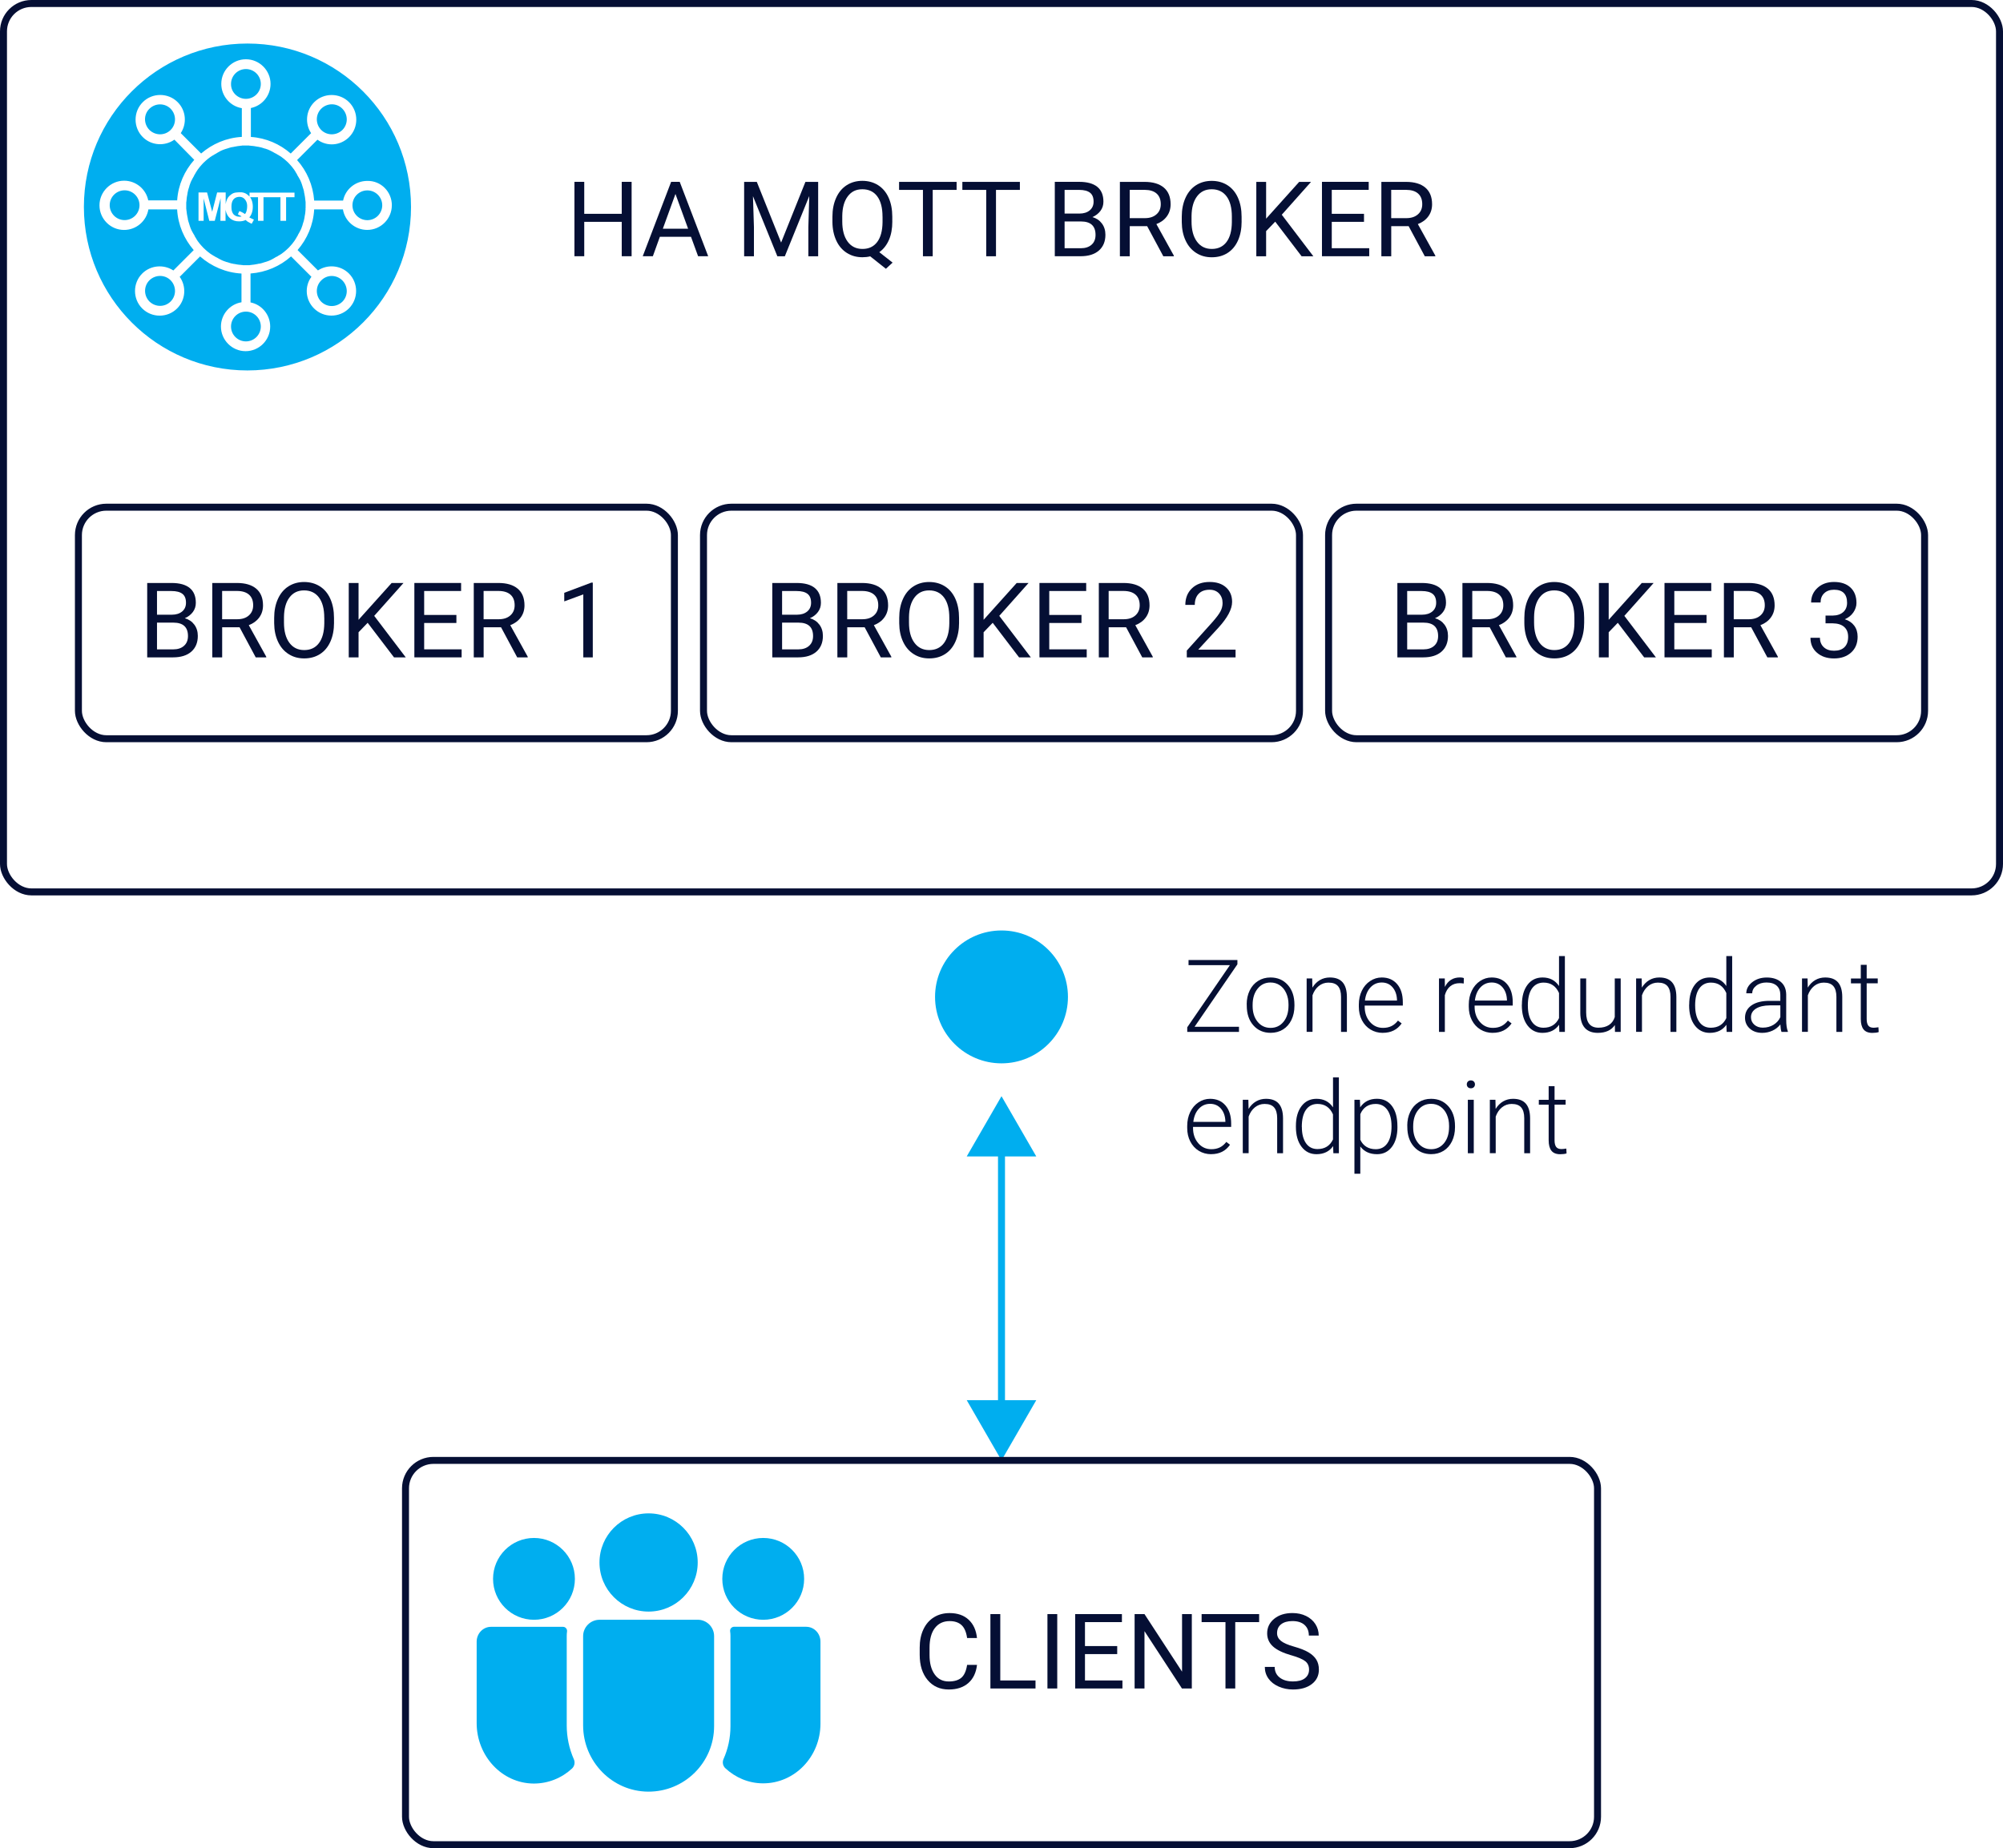 <?xml version="1.0" encoding="UTF-8"?>
<svg id="Ebene_2" data-name="Ebene 2" xmlns="http://www.w3.org/2000/svg" viewBox="0 0 574.22 529.94">
  <defs>
    <style>
      .cls-1 {
        fill: #00aeef;
      }

      .cls-2 {
        fill: #050f34;
      }

      .cls-3 {
        stroke: #00aeef;
      }

      .cls-3, .cls-4 {
        fill: none;
        stroke-miterlimit: 10;
        stroke-width: 2px;
      }

      .cls-4 {
        stroke: #050f34;
      }
    </style>
  </defs>
  <g id="Ebene_1-2" data-name="Ebene 1">
    <g>
      <g>
        <path class="cls-2" d="m342.46,294.41h12.73v1.47h-14.83v-1.32l12.23-17.82h-11.86v-1.47h14.01v1.23l-12.27,17.9Z"/>
        <path class="cls-2" d="m357.4,287.99c0-1.47.29-2.8.86-3.98.57-1.18,1.38-2.1,2.42-2.75,1.04-.66,2.22-.98,3.55-.98,2.04,0,3.69.71,4.96,2.14s1.9,3.32,1.9,5.68v.35c0,1.48-.29,2.82-.86,4-.57,1.18-1.38,2.1-2.41,2.74-1.04.64-2.22.96-3.55.96-2.03,0-3.68-.71-4.95-2.14s-1.9-3.32-1.9-5.68v-.34Zm1.7.47c0,1.83.47,3.33,1.42,4.51.95,1.17,2.19,1.76,3.73,1.76s2.77-.59,3.72-1.76c.95-1.17,1.42-2.72,1.42-4.65v-.33c0-1.17-.22-2.24-.65-3.21-.43-.97-1.04-1.72-1.83-2.26-.78-.53-1.68-.8-2.69-.8-1.51,0-2.74.59-3.69,1.78-.95,1.18-1.43,2.73-1.43,4.65v.31Z"/>
        <path class="cls-2" d="m376.18,280.56l.06,2.62c.58-.94,1.29-1.66,2.15-2.16.86-.5,1.81-.74,2.85-.74,1.64,0,2.86.46,3.67,1.39.8.93,1.21,2.31,1.22,4.16v10.05h-1.68v-10.06c0-1.37-.3-2.39-.87-3.06-.57-.67-1.48-1.01-2.74-1.01-1.05,0-1.98.33-2.78.98s-1.4,1.54-1.79,2.65v10.49h-1.68v-15.32h1.61Z"/>
        <path class="cls-2" d="m396.42,296.16c-1.3,0-2.48-.32-3.53-.96-1.05-.64-1.87-1.54-2.46-2.68s-.88-2.43-.88-3.86v-.61c0-1.47.29-2.8.86-3.98.57-1.18,1.37-2.11,2.39-2.78s2.12-1.01,3.31-1.01c1.86,0,3.33.63,4.42,1.9,1.09,1.27,1.63,3,1.63,5.2v.95h-10.93v.33c0,1.74.5,3.18,1.49,4.34,1,1.16,2.25,1.73,3.76,1.73.91,0,1.71-.17,2.4-.5.69-.33,1.32-.86,1.89-1.59l1.06.81c-1.25,1.8-3.05,2.7-5.42,2.7Zm-.31-14.44c-1.27,0-2.35.47-3.22,1.4-.87.93-1.4,2.19-1.59,3.77h9.19v-.18c-.05-1.47-.47-2.67-1.26-3.6s-1.83-1.39-3.11-1.39Z"/>
        <path class="cls-2" d="m419.6,282.01c-.36-.07-.74-.1-1.15-.1-1.06,0-1.95.29-2.68.88s-1.25,1.45-1.56,2.57v10.52h-1.68v-15.32h1.66l.03,2.43c.9-1.81,2.33-2.72,4.32-2.72.47,0,.84.06,1.12.18l-.04,1.54Z"/>
        <path class="cls-2" d="m427.94,296.16c-1.3,0-2.48-.32-3.53-.96-1.05-.64-1.87-1.54-2.46-2.68-.59-1.15-.88-2.43-.88-3.86v-.61c0-1.47.29-2.8.86-3.98.57-1.18,1.37-2.11,2.38-2.78,1.02-.67,2.12-1.01,3.31-1.01,1.86,0,3.33.63,4.42,1.9,1.09,1.27,1.63,3,1.63,5.2v.95h-10.93v.33c0,1.74.5,3.18,1.49,4.34s2.25,1.73,3.76,1.73c.91,0,1.71-.17,2.4-.5.69-.33,1.32-.86,1.89-1.59l1.06.81c-1.25,1.8-3.05,2.7-5.42,2.7Zm-.31-14.44c-1.27,0-2.35.47-3.22,1.4-.87.93-1.4,2.19-1.59,3.77h9.19v-.18c-.05-1.47-.47-2.67-1.26-3.6-.79-.92-1.83-1.39-3.11-1.39Z"/>
        <path class="cls-2" d="m436.3,288.08c0-2.38.53-4.27,1.59-5.68s2.5-2.12,4.32-2.12c2.07,0,3.64.82,4.73,2.45v-8.59h1.68v21.74h-1.59l-.07-2.04c-1.08,1.55-2.68,2.32-4.79,2.32-1.76,0-3.19-.71-4.27-2.13-1.08-1.42-1.62-3.34-1.62-5.75v-.2Zm1.71.3c0,1.95.39,3.49,1.17,4.62s1.89,1.69,3.31,1.69c2.09,0,3.57-.92,4.45-2.76v-7.19c-.88-1.99-2.35-2.99-4.42-2.99-1.42,0-2.53.56-3.33,1.68s-1.19,2.77-1.19,4.95Z"/>
        <path class="cls-2" d="m462.94,293.94c-1.02,1.48-2.65,2.22-4.88,2.22-1.63,0-2.87-.47-3.72-1.42-.85-.95-1.28-2.35-1.3-4.21v-9.97h1.68v9.75c0,2.92,1.18,4.37,3.54,4.37s4.01-1.01,4.66-3.04v-11.08h1.7v15.32h-1.64l-.03-1.94Z"/>
        <path class="cls-2" d="m470.63,280.56l.06,2.62c.58-.94,1.29-1.66,2.15-2.16.86-.5,1.81-.74,2.85-.74,1.64,0,2.86.46,3.67,1.39.8.93,1.21,2.31,1.22,4.16v10.05h-1.68v-10.06c0-1.37-.3-2.39-.87-3.06-.57-.67-1.48-1.01-2.74-1.01-1.05,0-1.98.33-2.78.98s-1.4,1.54-1.79,2.65v10.49h-1.68v-15.32h1.61Z"/>
        <path class="cls-2" d="m484.26,288.08c0-2.38.53-4.27,1.59-5.68s2.5-2.12,4.32-2.12c2.07,0,3.64.82,4.73,2.45v-8.59h1.68v21.74h-1.59l-.07-2.04c-1.08,1.55-2.68,2.32-4.79,2.32-1.76,0-3.19-.71-4.27-2.13-1.08-1.42-1.62-3.34-1.62-5.75v-.2Zm1.71.3c0,1.95.39,3.49,1.17,4.62s1.89,1.69,3.31,1.69c2.09,0,3.57-.92,4.45-2.76v-7.19c-.88-1.99-2.35-2.99-4.42-2.99-1.42,0-2.53.56-3.33,1.68s-1.19,2.77-1.19,4.95Z"/>
        <path class="cls-2" d="m510.72,295.88c-.17-.48-.28-1.19-.33-2.14-.59.77-1.35,1.37-2.27,1.79-.92.42-1.9.63-2.92.63-1.47,0-2.66-.41-3.57-1.23s-1.37-1.86-1.37-3.11c0-1.49.62-2.67,1.86-3.54,1.24-.87,2.97-1.3,5.19-1.3h3.07v-1.74c0-1.09-.34-1.96-1.01-2.58s-1.66-.94-2.95-.94c-1.18,0-2.16.3-2.93.91-.77.6-1.16,1.33-1.16,2.18h-1.7c0-1.23.57-2.29,1.7-3.18,1.13-.89,2.52-1.34,4.18-1.34s3.05.43,4.04,1.28c.99.85,1.49,2.04,1.52,3.57v7.25c0,1.48.16,2.59.47,3.33v.17h-1.81Zm-5.32-1.22c1.13,0,2.14-.27,3.04-.82.89-.55,1.54-1.28,1.95-2.19v-3.37h-3.03c-1.69.02-3.01.33-3.96.93-.95.6-1.43,1.42-1.43,2.47,0,.86.32,1.57.96,2.14.64.57,1.47.85,2.48.85Z"/>
        <path class="cls-2" d="m518.19,280.56l.06,2.62c.58-.94,1.29-1.66,2.15-2.16.86-.5,1.81-.74,2.85-.74,1.64,0,2.86.46,3.67,1.39.8.93,1.21,2.31,1.22,4.16v10.05h-1.68v-10.06c0-1.37-.3-2.39-.87-3.06-.57-.67-1.48-1.01-2.74-1.01-1.05,0-1.98.33-2.78.98s-1.4,1.54-1.79,2.65v10.49h-1.68v-15.32h1.61Z"/>
        <path class="cls-2" d="m535.14,276.64v3.92h3.17v1.39h-3.17v10.22c0,.85.15,1.48.46,1.9s.82.62,1.54.62c.28,0,.74-.05,1.37-.14l.07,1.38c-.44.16-1.05.24-1.81.24-1.16,0-2-.34-2.53-1.01-.53-.67-.79-1.67-.79-2.98v-10.22h-2.82v-1.39h2.82v-3.92h1.7Z"/>
        <path class="cls-2" d="m347.22,330.95c-1.3,0-2.48-.32-3.53-.96-1.05-.64-1.87-1.54-2.46-2.68-.59-1.15-.88-2.43-.88-3.86v-.61c0-1.47.29-2.8.86-3.98.57-1.18,1.37-2.11,2.38-2.78,1.02-.67,2.12-1.01,3.31-1.01,1.86,0,3.33.63,4.42,1.9,1.09,1.27,1.63,3,1.63,5.2v.95h-10.93v.33c0,1.74.5,3.18,1.49,4.34s2.25,1.73,3.76,1.73c.91,0,1.71-.17,2.4-.5.69-.33,1.32-.86,1.89-1.59l1.06.81c-1.25,1.8-3.05,2.7-5.42,2.7Zm-.31-14.44c-1.27,0-2.35.47-3.22,1.4-.87.93-1.4,2.19-1.59,3.77h9.19v-.18c-.05-1.47-.47-2.67-1.26-3.6-.79-.92-1.83-1.39-3.11-1.39Z"/>
        <path class="cls-2" d="m357.88,315.35l.06,2.62c.58-.94,1.29-1.66,2.15-2.16.86-.5,1.81-.74,2.84-.74,1.64,0,2.86.46,3.67,1.39.8.93,1.21,2.31,1.22,4.16v10.05h-1.68v-10.06c0-1.37-.3-2.39-.87-3.06s-1.48-1.01-2.74-1.01c-1.05,0-1.97.33-2.78.98-.81.66-1.4,1.54-1.79,2.65v10.49h-1.68v-15.32h1.61Z"/>
        <path class="cls-2" d="m371.51,322.87c0-2.38.53-4.27,1.59-5.68,1.06-1.41,2.5-2.12,4.32-2.12,2.07,0,3.64.82,4.73,2.45v-8.59h1.68v21.74h-1.58l-.07-2.04c-1.08,1.55-2.68,2.32-4.78,2.32-1.76,0-3.19-.71-4.27-2.13-1.08-1.42-1.62-3.34-1.62-5.75v-.2Zm1.71.3c0,1.95.39,3.49,1.17,4.62s1.89,1.69,3.31,1.69c2.08,0,3.57-.92,4.44-2.76v-7.19c-.88-1.99-2.35-2.99-4.42-2.99-1.42,0-2.53.56-3.33,1.68-.79,1.12-1.19,2.77-1.19,4.95Z"/>
        <path class="cls-2" d="m400.62,323.17c0,2.39-.53,4.28-1.59,5.68s-2.47,2.1-4.25,2.1c-2.1,0-3.7-.74-4.81-2.21v7.81h-1.68v-21.21h1.57l.08,2.17c1.1-1.63,2.7-2.45,4.8-2.45,1.83,0,3.27.69,4.31,2.08,1.04,1.39,1.56,3.31,1.56,5.78v.24Zm-1.7-.3c0-1.95-.4-3.5-1.2-4.63s-1.92-1.7-3.35-1.7c-1.04,0-1.93.25-2.68.75-.75.5-1.32,1.23-1.71,2.18v7.35c.41.88.99,1.55,1.74,2.01.75.46,1.65.69,2.68.69,1.42,0,2.54-.57,3.33-1.71.8-1.14,1.2-2.79,1.2-4.95Z"/>
        <path class="cls-2" d="m403.43,322.78c0-1.47.29-2.8.86-3.98.57-1.18,1.38-2.1,2.42-2.75,1.04-.66,2.22-.98,3.55-.98,2.04,0,3.69.71,4.96,2.14s1.9,3.32,1.9,5.68v.35c0,1.48-.29,2.82-.86,4-.57,1.18-1.38,2.1-2.41,2.74-1.04.64-2.22.96-3.55.96-2.03,0-3.68-.71-4.95-2.14s-1.9-3.32-1.9-5.68v-.34Zm1.7.47c0,1.83.47,3.33,1.42,4.51.95,1.17,2.19,1.76,3.73,1.76s2.77-.59,3.72-1.76c.95-1.17,1.42-2.72,1.42-4.65v-.33c0-1.17-.22-2.24-.65-3.21-.43-.97-1.04-1.72-1.83-2.26-.78-.53-1.68-.8-2.69-.8-1.51,0-2.74.59-3.69,1.78-.95,1.18-1.43,2.73-1.43,4.65v.31Z"/>
        <path class="cls-2" d="m420.5,310.93c0-.32.1-.59.31-.81.21-.22.49-.33.85-.33s.64.11.86.33c.21.22.32.49.32.81s-.11.59-.32.8c-.21.22-.5.32-.86.32s-.64-.11-.85-.32c-.21-.22-.31-.48-.31-.8Zm2,19.74h-1.7v-15.32h1.7v15.32Z"/>
        <path class="cls-2" d="m428.71,315.35l.06,2.62c.58-.94,1.29-1.66,2.15-2.16.86-.5,1.81-.74,2.84-.74,1.64,0,2.86.46,3.67,1.39.8.93,1.21,2.31,1.22,4.16v10.05h-1.68v-10.06c0-1.37-.3-2.39-.87-3.06s-1.48-1.01-2.74-1.01c-1.05,0-1.97.33-2.78.98-.81.66-1.4,1.54-1.79,2.65v10.49h-1.68v-15.32h1.61Z"/>
        <path class="cls-2" d="m445.66,311.43v3.92h3.17v1.39h-3.17v10.22c0,.85.15,1.48.46,1.9s.82.62,1.54.62c.28,0,.74-.05,1.37-.14l.07,1.38c-.44.16-1.05.24-1.81.24-1.16,0-2.01-.34-2.53-1.01-.53-.67-.79-1.67-.79-2.98v-10.22h-2.82v-1.39h2.82v-3.92h1.7Z"/>
      </g>
      <g>
        <path class="cls-2" d="m181.07,73.47h-2.83v-9.86h-10.75v9.86h-2.81v-21.33h2.81v9.17h10.75v-9.17h2.83v21.33Z"/>
        <path class="cls-2" d="m198.11,67.89h-8.94l-2.01,5.58h-2.9l8.14-21.33h2.46l8.16,21.33h-2.89l-2.04-5.58Zm-8.09-2.3h7.25l-3.63-9.98-3.62,9.98Z"/>
        <path class="cls-2" d="m216.96,52.15l6.97,17.4,6.97-17.4h3.65v21.33h-2.81v-8.31l.26-8.96-7,17.27h-2.15l-6.99-17.23.28,8.92v8.31h-2.81v-21.33h3.63Z"/>
        <path class="cls-2" d="m255.81,63.5c0,2.06-.33,3.84-.98,5.32s-1.57,2.65-2.75,3.49l3.81,2.99-1.92,1.77-4.5-3.57c-.7.18-1.45.26-2.23.26-1.68,0-3.17-.41-4.47-1.24s-2.31-2-3.02-3.53-1.09-3.3-1.11-5.31v-1.54c0-2.05.36-3.86,1.07-5.43s1.72-2.78,3.02-3.61,2.8-1.25,4.48-1.25,3.23.42,4.53,1.25,2.31,2.02,3.01,3.58,1.05,3.38,1.05,5.46v1.36Zm-2.81-1.38c0-2.51-.5-4.45-1.5-5.81s-2.43-2.04-4.28-2.04-3.16.68-4.18,2.03-1.55,3.23-1.58,5.63v1.57c0,2.44.51,4.37,1.53,5.77s2.44,2.11,4.26,2.11,3.22-.66,4.22-1.98,1.51-3.22,1.54-5.69v-1.58Z"/>
        <path class="cls-2" d="m274.25,54.45h-6.86v19.03h-2.8v-19.03h-6.84v-2.3h16.49v2.3Z"/>
        <path class="cls-2" d="m292.39,54.45h-6.86v19.03h-2.8v-19.03h-6.84v-2.3h16.49v2.3Z"/>
        <path class="cls-2" d="m302.39,73.47v-21.33h6.97c2.31,0,4.05.48,5.22,1.44,1.17.96,1.75,2.37,1.75,4.25,0,1-.28,1.88-.85,2.64s-1.34,1.36-2.31,1.78c1.15.32,2.06.94,2.73,1.84.67.9,1,1.98,1,3.23,0,1.91-.62,3.42-1.86,4.51s-2.99,1.64-5.26,1.64h-7.4Zm2.81-12.23h4.25c1.23,0,2.21-.31,2.95-.92.74-.62,1.11-1.45,1.11-2.51,0-1.17-.34-2.03-1.03-2.56s-1.72-.8-3.12-.8h-4.16v6.8Zm0,2.26v7.68h4.64c1.31,0,2.34-.34,3.1-1.02.76-.68,1.13-1.61,1.13-2.81,0-2.57-1.4-3.85-4.19-3.85h-4.69Z"/>
        <path class="cls-2" d="m328.89,64.85h-5.01v8.63h-2.83v-21.33h7.06c2.4,0,4.25.55,5.54,1.64,1.29,1.09,1.94,2.69,1.94,4.78,0,1.33-.36,2.49-1.08,3.47-.72.99-1.72,1.72-3,2.21l5.01,9.05v.18h-3.02l-4.63-8.63Zm-5.01-2.3h4.32c1.4,0,2.51-.36,3.33-1.09.83-.72,1.24-1.69,1.24-2.91,0-1.32-.39-2.33-1.18-3.04s-1.92-1.06-3.41-1.07h-4.31v8.1Z"/>
        <path class="cls-2" d="m355.95,63.5c0,2.09-.35,3.91-1.05,5.47s-1.7,2.75-2.99,3.57-2.79,1.23-4.51,1.23-3.17-.41-4.47-1.24-2.31-2-3.03-3.53c-.72-1.53-1.09-3.3-1.11-5.31v-1.54c0-2.05.36-3.86,1.07-5.43s1.72-2.78,3.02-3.61c1.3-.83,2.8-1.25,4.48-1.25s3.22.41,4.52,1.24c1.3.83,2.31,2.02,3.01,3.59s1.05,3.39,1.05,5.47v1.35Zm-2.8-1.38c0-2.53-.51-4.47-1.52-5.82s-2.44-2.03-4.26-2.03-3.18.68-4.2,2.03c-1.02,1.35-1.55,3.23-1.58,5.63v1.57c0,2.45.51,4.38,1.55,5.78,1.03,1.4,2.45,2.1,4.25,2.1s3.22-.66,4.22-1.98,1.51-3.22,1.54-5.69v-1.58Z"/>
        <path class="cls-2" d="m365.58,63.56l-2.61,2.71v7.21h-2.81v-21.33h2.81v10.55l9.48-10.55h3.4l-8.39,9.42,9.05,11.91h-3.37l-7.56-9.92Z"/>
        <path class="cls-2" d="m391.03,63.61h-9.24v7.56h10.74v2.3h-13.55v-21.33h13.4v2.3h-10.59v6.87h9.24v2.3Z"/>
        <path class="cls-2" d="m403.85,64.85h-5.01v8.63h-2.83v-21.33h7.06c2.4,0,4.25.55,5.54,1.64,1.29,1.09,1.94,2.69,1.94,4.78,0,1.33-.36,2.49-1.08,3.47-.72.99-1.72,1.72-3,2.21l5.01,9.05v.18h-3.02l-4.63-8.63Zm-5.01-2.3h4.32c1.4,0,2.51-.36,3.33-1.09.83-.72,1.24-1.69,1.24-2.91,0-1.32-.39-2.33-1.18-3.04s-1.92-1.06-3.41-1.07h-4.31v8.1Z"/>
      </g>
      <path class="cls-1" d="m92.08,80.42c-1.67,1.67-1.67,4.37,0,6.08,1.67,1.67,4.37,1.67,6.08,0,1.67-1.67,1.67-4.37,0-6.08-1.72-1.72-4.41-1.72-6.08,0m-43.16,6.03c1.67-1.67,1.67-4.37,0-6.08-1.67-1.67-4.37-1.67-6.08,0-1.67,1.67-1.67,4.37,0,6.08,1.72,1.67,4.41,1.67,6.08,0m-8.93-27.61c0-2.35-1.91-4.27-4.27-4.27s-4.27,1.91-4.27,4.27,1.91,4.27,4.27,4.27,4.27-1.91,4.27-4.27m8.93-21.58c1.67-1.67,1.67-4.37,0-6.08-1.67-1.67-4.37-1.67-6.08,0s-1.67,4.37,0,6.08c1.72,1.67,4.41,1.67,6.08,0m43.16-6.08c-1.67,1.67-1.67,4.37,0,6.08,1.67,1.67,4.37,1.67,6.08,0,1.67-1.67,1.67-4.37,0-6.08-1.67-1.72-4.41-1.67-6.08,0m-21.58,58.17c-2.35,0-4.27,1.91-4.27,4.27s1.91,4.27,4.27,4.27,4.27-1.91,4.27-4.27-1.91-4.27-4.27-4.27m0-61.01c2.35,0,4.27-1.91,4.27-4.27s-1.91-4.27-4.27-4.27-4.27,1.91-4.27,4.27c-.05,2.35,1.91,4.27,4.27,4.27m-.25,33.01c.59-.59.74-2.35.49-3.19-.25-.78-.88-1.77-2.16-1.72-1.13.05-2.06.64-2.21,2.31-.1,1.67.25,2.26.54,2.65.34.39.93.74,1.67.74.29,0,.49,0,.69-.1-.49-.29-1.08-.59-1.08-.59l.44-.93s.83.34,1.28.64c.1.1.2.15.34.2-.05.05-.05,0,0,0m14.17-4.81h-2.4v6.77h-1.62v-6.77h-4.86v6.77h-1.57v-6.77h-2.26c.59.83.93,2.11.69,3.73-.15.83-.44,1.52-.93,2.06.05,0,.1.05.1.05.44.2,1.23.59,1.23.59l-.64,1.18s-.74-.34-1.13-.59c-.2-.1-.39-.29-.59-.49-.54.25-1.13.39-1.86.39-2.16.05-3.48-1.28-3.87-3.09-.05-.15-.05-.29-.05-.44v3.38h-1.47l.05-6.47-1.67,6.47h-1.57l-1.62-6.42v6.42h-1.47v-8.14h2.45l1.47,5.54,1.42-5.54h2.45v3.34c.15-1.03.54-1.86,1.03-2.31.88-.78,1.28-1.03,2.8-1.08,1.03-.05,1.91.15,2.75.98l.25.25v-1.13h12.9v1.32Zm3.19,3.14v-1.67c0-.15,0-.25-.05-.39,0-.15,0-.29-.05-.44,0-.15-.05-.34-.05-.49,0-.1-.05-.2-.05-.34-.05-.2-.05-.34-.1-.54,0-.1-.05-.2-.05-.29-.05-.2-.1-.34-.1-.54,0-.1-.05-.2-.05-.29-.05-.2-.1-.34-.15-.54-.05-.1-.05-.2-.1-.29-.05-.15-.1-.29-.15-.49-.05-.1-.05-.2-.1-.34-.05-.15-.1-.29-.15-.44s-.1-.25-.15-.39-.1-.25-.15-.34c-.05-.15-.1-.29-.2-.39-.05-.1-.1-.2-.15-.29-.1-.15-.15-.29-.25-.44-.05-.1-.1-.2-.15-.25-.1-.15-.2-.29-.25-.49-.05-.1-.1-.15-.15-.25-.1-.15-.2-.29-.29-.49-.05-.1-.1-.15-.15-.25-.1-.15-.2-.29-.29-.44-.05-.1-.15-.2-.2-.25-.1-.15-.2-.25-.29-.39-.1-.1-.2-.25-.29-.34-.1-.1-.2-.2-.25-.29-.2-.2-.39-.39-.59-.64-.2-.2-.39-.39-.64-.59-.1-.1-.2-.2-.29-.25-.1-.1-.2-.2-.34-.29s-.25-.2-.39-.29c-.1-.05-.2-.15-.25-.2-.15-.1-.29-.2-.44-.29-.1-.05-.15-.1-.25-.15-.15-.1-.29-.2-.49-.29-.1-.05-.15-.1-.25-.15-.15-.1-.29-.2-.49-.25-.1-.05-.2-.1-.25-.15-.15-.1-.29-.15-.44-.25l-.29-.15c-.15-.05-.29-.15-.39-.2s-.25-.1-.34-.15c-.1-.05-.25-.1-.34-.15-.15-.05-.29-.1-.44-.15-.1-.05-.2-.1-.34-.1-.15-.05-.34-.1-.49-.15-.1-.05-.2-.05-.29-.1-.2-.05-.34-.1-.54-.15-.1,0-.2-.05-.29-.05-.2-.05-.34-.1-.54-.1-.1,0-.2-.05-.29-.05-.2-.05-.34-.05-.54-.1-.1,0-.2-.05-.34-.05s-.34-.05-.49-.05-.29,0-.44-.05c-.15,0-.29,0-.39-.05h-1.72c-.15,0-.29,0-.39.05-.15,0-.29,0-.44.05-.15,0-.34.05-.49.05-.1,0-.2.05-.34.05-.2.05-.34.05-.54.1-.1,0-.2.05-.29.05-.2.05-.34.1-.54.1-.1,0-.2.05-.29.05-.2.05-.34.1-.54.15-.1.05-.2.05-.29.1-.15.05-.34.1-.49.15-.1.05-.2.05-.34.1-.15.05-.29.1-.44.15-.15.05-.25.1-.39.15-.15.05-.25.1-.34.15-.15.05-.29.1-.39.2-.1.05-.2.1-.29.15-.15.1-.29.15-.44.25-.1.05-.2.1-.25.15-.15.1-.29.2-.44.25-.1.05-.15.1-.25.15-.15.1-.29.2-.49.29-.1.05-.15.1-.25.15-.15.1-.29.2-.44.29-.1.05-.2.15-.25.2-.15.1-.25.2-.39.29-.1.1-.2.2-.34.29-.1.1-.2.2-.29.25-.2.2-.39.39-.64.59-.2.2-.39.39-.59.64-.1.1-.2.2-.25.29-.1.1-.2.2-.29.34-.1.15-.2.25-.29.39-.05.1-.15.15-.2.25-.1.15-.2.29-.29.44-.05.1-.1.15-.15.25-.1.15-.2.29-.29.49-.05.1-.1.15-.15.25-.1.15-.2.29-.25.49-.05.1-.1.2-.15.25-.1.15-.15.29-.25.44-.05.1-.1.2-.15.29-.05.15-.15.29-.2.39-.05.1-.1.25-.15.34-.05.15-.1.25-.15.39-.05.15-.1.29-.15.44-.05.1-.1.2-.1.34-.05.15-.1.34-.15.49-.05.1-.05.2-.1.29-.05.2-.1.34-.15.54,0,.1-.05.2-.05.29-.05.2-.1.34-.1.54,0,.1-.05.2-.05.29-.05.2-.05.34-.1.54,0,.1-.05.2-.05.34s-.05.34-.05.49,0,.29-.05.44c0,.15,0,.25-.05.39v1.72c0,.15,0,.25.05.39,0,.15,0,.29.05.44,0,.15.05.34.05.49,0,.1.05.2.05.34.05.2.05.34.1.54,0,.1.05.2.05.29.05.2.1.34.1.54,0,.1.05.2.05.29.05.2.1.34.15.54.05.1.05.2.1.29.05.15.1.34.15.49.05.1.05.2.1.34.05.15.1.29.15.44.05.15.1.25.15.39.05.15.1.25.15.34.05.15.15.29.2.39.05.1.1.2.15.29.1.15.15.29.25.44.05.1.1.2.15.25.1.15.2.29.25.49.05.1.1.15.15.25.1.15.2.29.29.49.05.1.1.15.15.25.1.15.2.29.29.44.05.1.15.2.2.25.1.15.2.25.29.39.1.1.2.2.29.34.1.1.2.2.25.29.2.2.39.39.59.64.2.2.39.39.64.59.1.1.2.2.29.25.1.1.2.2.34.29.15.1.25.2.39.29.1.05.15.15.25.2.15.1.29.2.44.29.1.05.15.1.25.15.15.1.29.2.49.29.1.05.15.1.25.15.15.1.29.2.49.25.1.05.2.1.25.15.15.1.29.15.44.25.1.05.2.1.29.15.15.05.29.15.39.2.1.05.25.1.34.15s.25.1.39.15.29.1.44.15c.1.05.2.1.34.1.15.05.29.1.49.15.1.05.2.05.29.1.2.05.34.1.54.15.1,0,.2.05.29.05.2.05.34.1.54.1.1,0,.2.05.29.05.2.05.34.05.54.1.1,0,.2.05.34.05s.34.05.49.05.29,0,.44.05c.15,0,.25,0,.39.05h1.67c.15,0,.25,0,.39-.05.15,0,.29,0,.44-.05.15,0,.34-.05.49-.05.1,0,.2-.05.34-.05.2-.05.34-.05.54-.1.1,0,.2-.05.29-.05.2-.05.34-.1.54-.1.1,0,.2-.05.29-.05.2-.05.34-.1.54-.15.1-.05.2-.05.29-.1.15-.05.29-.1.49-.15.1-.05.2-.05.34-.1.15-.05.29-.1.44-.15.15-.05.25-.1.39-.15.1-.05.25-.1.34-.15.15-.05.29-.15.39-.2.1-.05.2-.1.29-.15.15-.1.29-.15.44-.25.1-.05.2-.1.25-.15.15-.1.29-.2.49-.25.1-.05.15-.1.25-.15.15-.1.29-.2.49-.29.1-.05.15-.1.25-.15.15-.1.29-.2.44-.29.1-.05.2-.15.25-.2.15-.1.25-.2.39-.29.1-.1.2-.2.34-.29.1-.1.2-.2.29-.25.2-.2.39-.39.64-.59.2-.2.39-.39.59-.64.1-.1.2-.2.25-.29.1-.1.2-.2.29-.34.1-.15.2-.25.29-.39.05-.1.15-.2.2-.25.1-.15.2-.29.29-.44.05-.1.1-.15.15-.25.1-.15.2-.29.29-.49.05-.1.1-.15.15-.25.1-.15.2-.29.25-.49.05-.1.1-.2.15-.25.1-.15.15-.29.25-.44.05-.1.1-.2.15-.29.05-.15.15-.29.2-.39.05-.1.1-.25.15-.34s.1-.25.15-.39.1-.29.15-.44c.05-.1.1-.2.1-.34.05-.15.1-.29.15-.49.05-.1.05-.2.1-.29.05-.2.1-.34.15-.54,0-.1.05-.2.05-.29.05-.2.1-.34.1-.54,0-.1.05-.2.05-.29.05-.2.05-.34.1-.54,0-.1.05-.2.05-.34s.05-.34.05-.49,0-.29.05-.44c-.05-.2-.05-.29,0-.44m21.97-.83c0-2.35-1.91-4.27-4.27-4.27s-4.27,1.91-4.27,4.27,1.91,4.27,4.27,4.27,4.27-1.91,4.27-4.27m2.75,0c0,3.92-3.19,7.06-7.06,7.06-3.48,0-6.42-2.55-6.96-5.89h-8.24c-.25,4.46-2.01,8.48-4.76,11.67l5.84,5.84c2.75-1.81,6.47-1.52,8.88.88,2.75,2.75,2.75,7.26,0,10.01-2.75,2.75-7.26,2.75-10.01,0-2.5-2.5-2.75-6.33-.74-9.07l-5.84-5.84c-3.14,2.8-7.16,4.56-11.62,4.9v8.29c3.24.64,5.64,3.53,5.64,6.92,0,3.92-3.19,7.06-7.06,7.06s-7.06-3.19-7.06-7.06c0-3.48,2.55-6.42,5.89-6.96v-8.24c-4.51-.25-8.63-2.06-11.87-4.9l-5.84,5.84c1.96,2.75,1.72,6.62-.74,9.07-2.75,2.75-7.26,2.75-10.01,0s-2.75-7.26,0-10.01c2.4-2.4,6.18-2.7,8.93-.88l5.84-5.84c-2.75-3.19-4.51-7.21-4.76-11.67h-8.24c-.54,3.34-3.48,5.89-6.96,5.89-3.92,0-7.06-3.19-7.06-7.06s3.19-7.06,7.06-7.06c3.43,0,6.28,2.45,6.92,5.64h8.29c.29-4.46,2.11-8.48,4.9-11.62l-5.69-5.79c-2.75,1.96-6.62,1.72-9.07-.74-2.75-2.75-2.75-7.26,0-10.01,2.75-2.75,7.26-2.75,10.01,0,2.4,2.4,2.7,6.13.88,8.88l5.84,5.84c3.19-2.75,7.21-4.51,11.67-4.76v-8.24c-3.34-.54-5.89-3.48-5.89-6.96,0-3.92,3.19-7.06,7.06-7.06s7.06,3.19,7.06,7.06c0,3.43-2.45,6.28-5.64,6.92v8.29c4.37.29,8.34,2.06,11.43,4.76l5.84-5.84c-1.81-2.75-1.52-6.47.88-8.88,2.75-2.75,7.26-2.75,10.01,0,2.75,2.75,2.75,7.26,0,10.01-2.5,2.5-6.33,2.75-9.07.74l-5.84,5.84c2.8,3.14,4.56,7.16,4.9,11.62h8.29c.64-3.24,3.53-5.64,6.92-5.64,3.92-.1,7.06,3.09,7.06,7.01m5.49.49c0-25.9-20.99-46.89-46.89-46.89S24.05,33.44,24.05,59.33s20.99,46.89,46.89,46.89c25.94-.05,46.89-21.04,46.89-46.89"/>
      <rect class="cls-4" x="1" y="1" width="572.22" height="254.74" rx="8" ry="8"/>
      <g>
        <g>
          <rect class="cls-4" x="22.48" y="145.43" width="170.86" height="66.39" rx="8" ry="8"/>
          <g>
            <path class="cls-2" d="m42.2,188.49v-21.33h6.97c2.31,0,4.05.48,5.22,1.44s1.75,2.37,1.75,4.25c0,1-.28,1.88-.85,2.64s-1.34,1.36-2.31,1.78c1.15.32,2.06.94,2.73,1.84.67.9,1,1.98,1,3.23,0,1.91-.62,3.42-1.86,4.51s-2.99,1.64-5.26,1.64h-7.4Zm2.81-12.23h4.25c1.23,0,2.21-.31,2.95-.92.74-.62,1.11-1.45,1.11-2.51,0-1.17-.34-2.03-1.03-2.56s-1.72-.8-3.12-.8h-4.16v6.8Zm0,2.26v7.68h4.64c1.31,0,2.34-.34,3.1-1.02.76-.68,1.14-1.61,1.14-2.8,0-2.57-1.4-3.85-4.19-3.85h-4.69Z"/>
            <path class="cls-2" d="m68.7,179.86h-5.01v8.63h-2.83v-21.33h7.06c2.4,0,4.25.55,5.54,1.64s1.94,2.69,1.94,4.78c0,1.33-.36,2.49-1.08,3.47s-1.72,1.72-3,2.21l5.01,9.05v.18h-3.02l-4.63-8.63Zm-5.01-2.3h4.32c1.4,0,2.51-.36,3.33-1.09s1.24-1.69,1.24-2.91c0-1.32-.39-2.33-1.18-3.04-.79-.7-1.92-1.06-3.41-1.07h-4.31v8.1Z"/>
            <path class="cls-2" d="m95.76,178.52c0,2.09-.35,3.91-1.05,5.47s-1.7,2.75-2.99,3.57-2.79,1.23-4.51,1.23-3.17-.41-4.47-1.24c-1.3-.82-2.31-2-3.03-3.53s-1.09-3.3-1.11-5.31v-1.54c0-2.05.36-3.86,1.07-5.43s1.72-2.78,3.02-3.61c1.3-.83,2.8-1.25,4.48-1.25s3.21.41,4.52,1.24,2.31,2.02,3.01,3.59c.7,1.57,1.05,3.39,1.05,5.47v1.35Zm-2.8-1.38c0-2.53-.51-4.47-1.52-5.82-1.02-1.35-2.44-2.03-4.26-2.03s-3.18.68-4.2,2.03c-1.02,1.35-1.54,3.23-1.57,5.63v1.57c0,2.45.51,4.38,1.54,5.78,1.03,1.4,2.45,2.1,4.26,2.1s3.22-.66,4.22-1.99c1-1.32,1.51-3.22,1.54-5.69v-1.58Z"/>
            <path class="cls-2" d="m105.4,178.58l-2.61,2.71v7.21h-2.81v-21.33h2.81v10.55l9.48-10.55h3.4l-8.39,9.42,9.05,11.91h-3.37l-7.56-9.92Z"/>
            <path class="cls-2" d="m130.84,178.63h-9.24v7.56h10.74v2.3h-13.55v-21.33h13.4v2.3h-10.59v6.87h9.24v2.3Z"/>
            <path class="cls-2" d="m143.66,179.86h-5.01v8.63h-2.83v-21.33h7.06c2.4,0,4.25.55,5.54,1.64,1.29,1.09,1.94,2.69,1.94,4.78,0,1.33-.36,2.49-1.08,3.47-.72.99-1.72,1.72-3,2.21l5.01,9.05v.18h-3.02l-4.63-8.63Zm-5.01-2.3h4.32c1.4,0,2.51-.36,3.33-1.09s1.24-1.69,1.24-2.91c0-1.32-.39-2.33-1.18-3.04-.79-.7-1.92-1.06-3.41-1.07h-4.31v8.1Z"/>
            <path class="cls-2" d="m169.94,188.49h-2.72v-18.06l-5.46,2.01v-2.46l7.76-2.92h.42v21.43Z"/>
          </g>
        </g>
        <g>
          <rect class="cls-4" x="201.68" y="145.43" width="170.86" height="66.39" rx="8" ry="8"/>
          <g>
            <path class="cls-2" d="m221.4,188.49v-21.33h6.97c2.31,0,4.06.48,5.22,1.44,1.17.96,1.75,2.37,1.75,4.25,0,1-.28,1.88-.85,2.64s-1.34,1.36-2.31,1.78c1.15.32,2.06.94,2.73,1.84.67.9,1,1.98,1,3.23,0,1.91-.62,3.42-1.86,4.51s-2.99,1.64-5.26,1.64h-7.4Zm2.81-12.23h4.25c1.23,0,2.21-.31,2.95-.92.74-.62,1.11-1.45,1.11-2.51,0-1.17-.34-2.03-1.03-2.56s-1.72-.8-3.12-.8h-4.16v6.8Zm0,2.26v7.68h4.64c1.31,0,2.34-.34,3.1-1.02.76-.68,1.14-1.61,1.14-2.8,0-2.57-1.4-3.85-4.19-3.85h-4.69Z"/>
            <path class="cls-2" d="m247.9,179.86h-5.01v8.63h-2.83v-21.33h7.06c2.4,0,4.25.55,5.54,1.64,1.29,1.09,1.94,2.69,1.94,4.78,0,1.33-.36,2.49-1.08,3.47-.72.99-1.72,1.72-3,2.21l5.01,9.05v.18h-3.02l-4.63-8.63Zm-5.01-2.3h4.32c1.4,0,2.51-.36,3.33-1.09.82-.72,1.24-1.69,1.24-2.91,0-1.32-.39-2.33-1.18-3.04-.79-.7-1.92-1.06-3.41-1.07h-4.31v8.1Z"/>
            <path class="cls-2" d="m274.95,178.52c0,2.09-.35,3.91-1.05,5.47s-1.7,2.75-2.99,3.57-2.79,1.23-4.51,1.23-3.17-.41-4.47-1.24c-1.3-.82-2.31-2-3.03-3.53-.72-1.53-1.09-3.3-1.11-5.31v-1.54c0-2.05.36-3.86,1.07-5.43s1.72-2.78,3.02-3.61c1.3-.83,2.8-1.25,4.48-1.25s3.22.41,4.52,1.24c1.3.83,2.31,2.02,3.01,3.59.7,1.57,1.05,3.39,1.05,5.47v1.35Zm-2.8-1.38c0-2.53-.51-4.47-1.52-5.82-1.02-1.35-2.44-2.03-4.26-2.03s-3.18.68-4.2,2.03c-1.02,1.35-1.55,3.23-1.58,5.63v1.57c0,2.45.51,4.38,1.55,5.78,1.03,1.4,2.45,2.1,4.25,2.1s3.22-.66,4.22-1.99c1-1.32,1.51-3.22,1.54-5.69v-1.58Z"/>
            <path class="cls-2" d="m284.59,178.58l-2.61,2.71v7.21h-2.81v-21.33h2.81v10.55l9.48-10.55h3.4l-8.39,9.42,9.05,11.91h-3.37l-7.56-9.92Z"/>
            <path class="cls-2" d="m310.04,178.63h-9.24v7.56h10.74v2.3h-13.55v-21.33h13.4v2.3h-10.59v6.87h9.24v2.3Z"/>
            <path class="cls-2" d="m322.85,179.86h-5.01v8.63h-2.83v-21.33h7.06c2.4,0,4.25.55,5.54,1.64,1.29,1.09,1.94,2.69,1.94,4.78,0,1.33-.36,2.49-1.08,3.47-.72.99-1.72,1.72-3,2.21l5.01,9.05v.18h-3.02l-4.63-8.63Zm-5.01-2.3h4.32c1.4,0,2.51-.36,3.33-1.09s1.24-1.69,1.24-2.91c0-1.32-.39-2.33-1.18-3.04-.79-.7-1.92-1.06-3.41-1.07h-4.31v8.1Z"/>
            <path class="cls-2" d="m354.2,188.49h-13.97v-1.95l7.38-8.2c1.09-1.24,1.85-2.25,2.26-3.02.42-.78.62-1.58.62-2.41,0-1.11-.34-2.03-1.01-2.74s-1.57-1.07-2.7-1.07c-1.35,0-2.4.38-3.14,1.15-.75.77-1.12,1.83-1.12,3.2h-2.71c0-1.96.63-3.55,1.9-4.76,1.26-1.21,2.96-1.82,5.08-1.82,1.98,0,3.55.52,4.7,1.56,1.15,1.04,1.73,2.42,1.73,4.15,0,2.1-1.34,4.6-4.01,7.5l-5.71,6.2h10.71v2.21Z"/>
          </g>
        </g>
        <g>
          <rect class="cls-4" x="380.88" y="145.43" width="170.86" height="66.39" rx="8" ry="8"/>
          <g>
            <path class="cls-2" d="m400.6,188.49v-21.33h6.97c2.31,0,4.06.48,5.22,1.44s1.75,2.37,1.75,4.25c0,1-.28,1.88-.85,2.64s-1.34,1.36-2.31,1.78c1.15.32,2.06.94,2.73,1.84.67.9,1,1.98,1,3.23,0,1.91-.62,3.42-1.86,4.51s-2.99,1.64-5.26,1.64h-7.4Zm2.81-12.23h4.25c1.23,0,2.21-.31,2.95-.92.74-.62,1.11-1.45,1.11-2.51,0-1.17-.34-2.03-1.03-2.56s-1.72-.8-3.12-.8h-4.16v6.8Zm0,2.26v7.68h4.64c1.31,0,2.34-.34,3.1-1.02.76-.68,1.13-1.61,1.13-2.8,0-2.57-1.4-3.85-4.19-3.85h-4.69Z"/>
            <path class="cls-2" d="m427.09,179.86h-5.01v8.63h-2.83v-21.33h7.06c2.4,0,4.25.55,5.54,1.64s1.94,2.69,1.94,4.78c0,1.33-.36,2.49-1.08,3.47s-1.72,1.72-3,2.21l5.01,9.05v.18h-3.02l-4.63-8.63Zm-5.01-2.3h4.32c1.4,0,2.51-.36,3.33-1.09s1.24-1.69,1.24-2.91c0-1.32-.39-2.33-1.18-3.04-.79-.7-1.92-1.06-3.41-1.07h-4.31v8.1Z"/>
            <path class="cls-2" d="m454.15,178.52c0,2.09-.35,3.91-1.05,5.47s-1.7,2.75-2.99,3.57-2.79,1.23-4.51,1.23-3.17-.41-4.47-1.24c-1.3-.82-2.31-2-3.02-3.53s-1.09-3.3-1.11-5.31v-1.54c0-2.05.36-3.86,1.07-5.43s1.72-2.78,3.03-3.61c1.3-.83,2.79-1.25,4.47-1.25s3.22.41,4.52,1.24,2.31,2.02,3.01,3.59c.7,1.57,1.05,3.39,1.05,5.47v1.35Zm-2.8-1.38c0-2.53-.51-4.47-1.52-5.82-1.02-1.35-2.44-2.03-4.26-2.03s-3.18.68-4.2,2.03c-1.02,1.35-1.55,3.23-1.58,5.63v1.57c0,2.45.52,4.38,1.55,5.78,1.03,1.4,2.45,2.1,4.25,2.1s3.22-.66,4.22-1.99c1-1.32,1.51-3.22,1.54-5.69v-1.58Z"/>
            <path class="cls-2" d="m463.79,178.58l-2.61,2.71v7.21h-2.81v-21.33h2.81v10.55l9.48-10.55h3.4l-8.39,9.42,9.05,11.91h-3.37l-7.56-9.92Z"/>
            <path class="cls-2" d="m489.23,178.63h-9.24v7.56h10.74v2.3h-13.55v-21.33h13.4v2.3h-10.59v6.87h9.24v2.3Z"/>
            <path class="cls-2" d="m502.05,179.86h-5.01v8.63h-2.83v-21.33h7.06c2.4,0,4.25.55,5.54,1.64,1.29,1.09,1.94,2.69,1.94,4.78,0,1.33-.36,2.49-1.08,3.47-.72.99-1.72,1.72-3,2.21l5.01,9.05v.18h-3.02l-4.63-8.63Zm-5.01-2.3h4.32c1.4,0,2.51-.36,3.33-1.09s1.24-1.69,1.24-2.91c0-1.32-.39-2.33-1.18-3.04-.79-.7-1.92-1.06-3.41-1.07h-4.31v8.1Z"/>
            <path class="cls-2" d="m523.36,176.51h2.04c1.28-.02,2.29-.36,3.02-1.01s1.1-1.54,1.1-2.65c0-2.5-1.25-3.75-3.74-3.75-1.17,0-2.11.33-2.81,1s-1.05,1.55-1.05,2.66h-2.71c0-1.69.62-3.09,1.85-4.21s2.81-1.68,4.71-1.68c2.01,0,3.59.53,4.73,1.6s1.71,2.54,1.71,4.44c0,.93-.3,1.83-.9,2.7-.6.87-1.42,1.52-2.45,1.95,1.17.37,2.08.99,2.72,1.85s.96,1.91.96,3.15c0,1.91-.62,3.43-1.88,4.56s-2.88,1.68-4.88,1.68-3.63-.54-4.88-1.63c-1.26-1.08-1.88-2.51-1.88-4.29h2.72c0,1.12.37,2.02,1.1,2.7s1.71,1.01,2.94,1.01c1.31,0,2.31-.34,3-1.03s1.04-1.67,1.04-2.94-.38-2.19-1.14-2.86-1.86-1.01-3.3-1.03h-2.04v-2.21Z"/>
          </g>
        </g>
      </g>
      <g>
        <line class="cls-3" x1="287.11" y1="328.67" x2="287.11" y2="404.39"/>
        <polygon class="cls-1" points="277.14 331.59 287.11 314.32 297.08 331.59 277.14 331.59"/>
        <polygon class="cls-1" points="277.14 401.48 287.11 418.75 297.08 401.48 277.14 401.48"/>
      </g>
      <rect class="cls-4" x="116.25" y="418.75" width="341.73" height="110.19" rx="8" ry="8"/>
      <g>
        <path class="cls-2" d="m280.09,477.38c-.26,2.26-1.1,4-2.5,5.22s-3.26,1.84-5.59,1.84c-2.52,0-4.54-.9-6.06-2.71s-2.28-4.22-2.28-7.25v-2.05c0-1.98.35-3.73,1.06-5.23s1.71-2.66,3.01-3.46c1.3-.81,2.8-1.21,4.51-1.21,2.27,0,4.08.63,5.45,1.9,1.37,1.27,2.16,3.02,2.39,5.25h-2.83c-.24-1.7-.77-2.94-1.59-3.7-.82-.76-1.96-1.15-3.42-1.15-1.8,0-3.21.67-4.23,1.99s-1.53,3.22-1.53,5.67v2.07c0,2.32.48,4.16,1.45,5.53s2.32,2.05,4.06,2.05c1.56,0,2.76-.35,3.6-1.06s1.39-1.94,1.66-3.7h2.83Z"/>
        <path class="cls-2" d="m286.75,481.85h10.11v2.3h-12.93v-21.33h2.83v19.03Z"/>
        <path class="cls-2" d="m303.09,484.15h-2.81v-21.33h2.81v21.33Z"/>
        <path class="cls-2" d="m320.28,474.29h-9.24v7.56h10.74v2.3h-13.55v-21.33h13.4v2.3h-10.59v6.87h9.24v2.3Z"/>
        <path class="cls-2" d="m341.67,484.15h-2.83l-10.74-16.44v16.44h-2.83v-21.33h2.83l10.77,16.51v-16.51h2.8v21.33Z"/>
        <path class="cls-2" d="m360.98,465.12h-6.86v19.03h-2.8v-19.03h-6.84v-2.3h16.49v2.3Z"/>
        <path class="cls-2" d="m370.19,474.64c-2.41-.69-4.17-1.55-5.27-2.56-1.1-1.01-1.65-2.26-1.65-3.74,0-1.68.67-3.07,2.01-4.17,1.34-1.1,3.09-1.65,5.24-1.65,1.46,0,2.77.28,3.92.85,1.15.57,2.04,1.35,2.67,2.34.63,1,.94,2.08.94,3.27h-2.83c0-1.29-.41-2.31-1.23-3.05-.82-.74-1.98-1.11-3.47-1.11-1.39,0-2.47.31-3.25.92-.78.61-1.16,1.46-1.16,2.55,0,.87.37,1.61,1.11,2.21s1.99,1.15,3.77,1.65c1.77.5,3.16,1.05,4.16,1.65,1,.6,1.74,1.3,2.23,2.1.48.8.72,1.74.72,2.83,0,1.73-.67,3.11-2.02,4.15-1.35,1.04-3.15,1.56-5.41,1.56-1.46,0-2.83-.28-4.1-.84-1.27-.56-2.25-1.33-2.94-2.31-.69-.98-1.03-2.08-1.03-3.33h2.83c0,1.29.48,2.31,1.43,3.05.95.75,2.22,1.12,3.82,1.12,1.48,0,2.62-.3,3.41-.91s1.19-1.43,1.19-2.48-.37-1.85-1.1-2.42c-.73-.57-2.06-1.14-3.98-1.69Z"/>
      </g>
      <g id="Icon_UserGroup">
        <g>
          <circle class="cls-1" cx="185.94" cy="448.02" r="14.08"/>
          <path class="cls-1" d="m200.02,464.45h-28.16c-2.58,0-4.69,2.11-4.69,4.69v25.58c0,10.35,8.28,18.94,18.63,19.01,10.44.07,18.92-8.36,18.92-18.78v-25.82c0-2.58-2.11-4.69-4.69-4.69Z"/>
          <circle class="cls-1" cx="218.8" cy="452.72" r="11.73"/>
          <circle class="cls-1" cx="153.08" cy="452.72" r="11.73"/>
          <path class="cls-1" d="m231.12,466.45h-20.65c-.73,0-1.27.63-1.15,1.34.07.45.09.89.09,1.34v25.82c0,3.36-.7,6.55-1.99,9.43-.4.92-.19,1.99.54,2.65,2.86,2.65,6.59,4.29,10.7,4.32,9.13.07,16.55-7.63,16.55-17.11v-23.49c.02-2.37-1.81-4.29-4.08-4.29Z"/>
          <path class="cls-1" d="m162.47,494.73v-25.58c0-.45.02-.92.09-1.34.09-.7-.45-1.34-1.15-1.34h-20.65c-2.28,0-4.11,1.92-4.11,4.27v23.33c0,9.43,7.25,17.27,16.31,17.34,4.22.02,8.1-1.6,11.01-4.29.73-.68.96-1.76.54-2.68-1.34-3.05-2.04-6.34-2.04-9.72Z"/>
        </g>
      </g>
      <circle class="cls-1" cx="287.11" cy="285.85" r="19.05"/>
    </g>
  </g>
</svg>